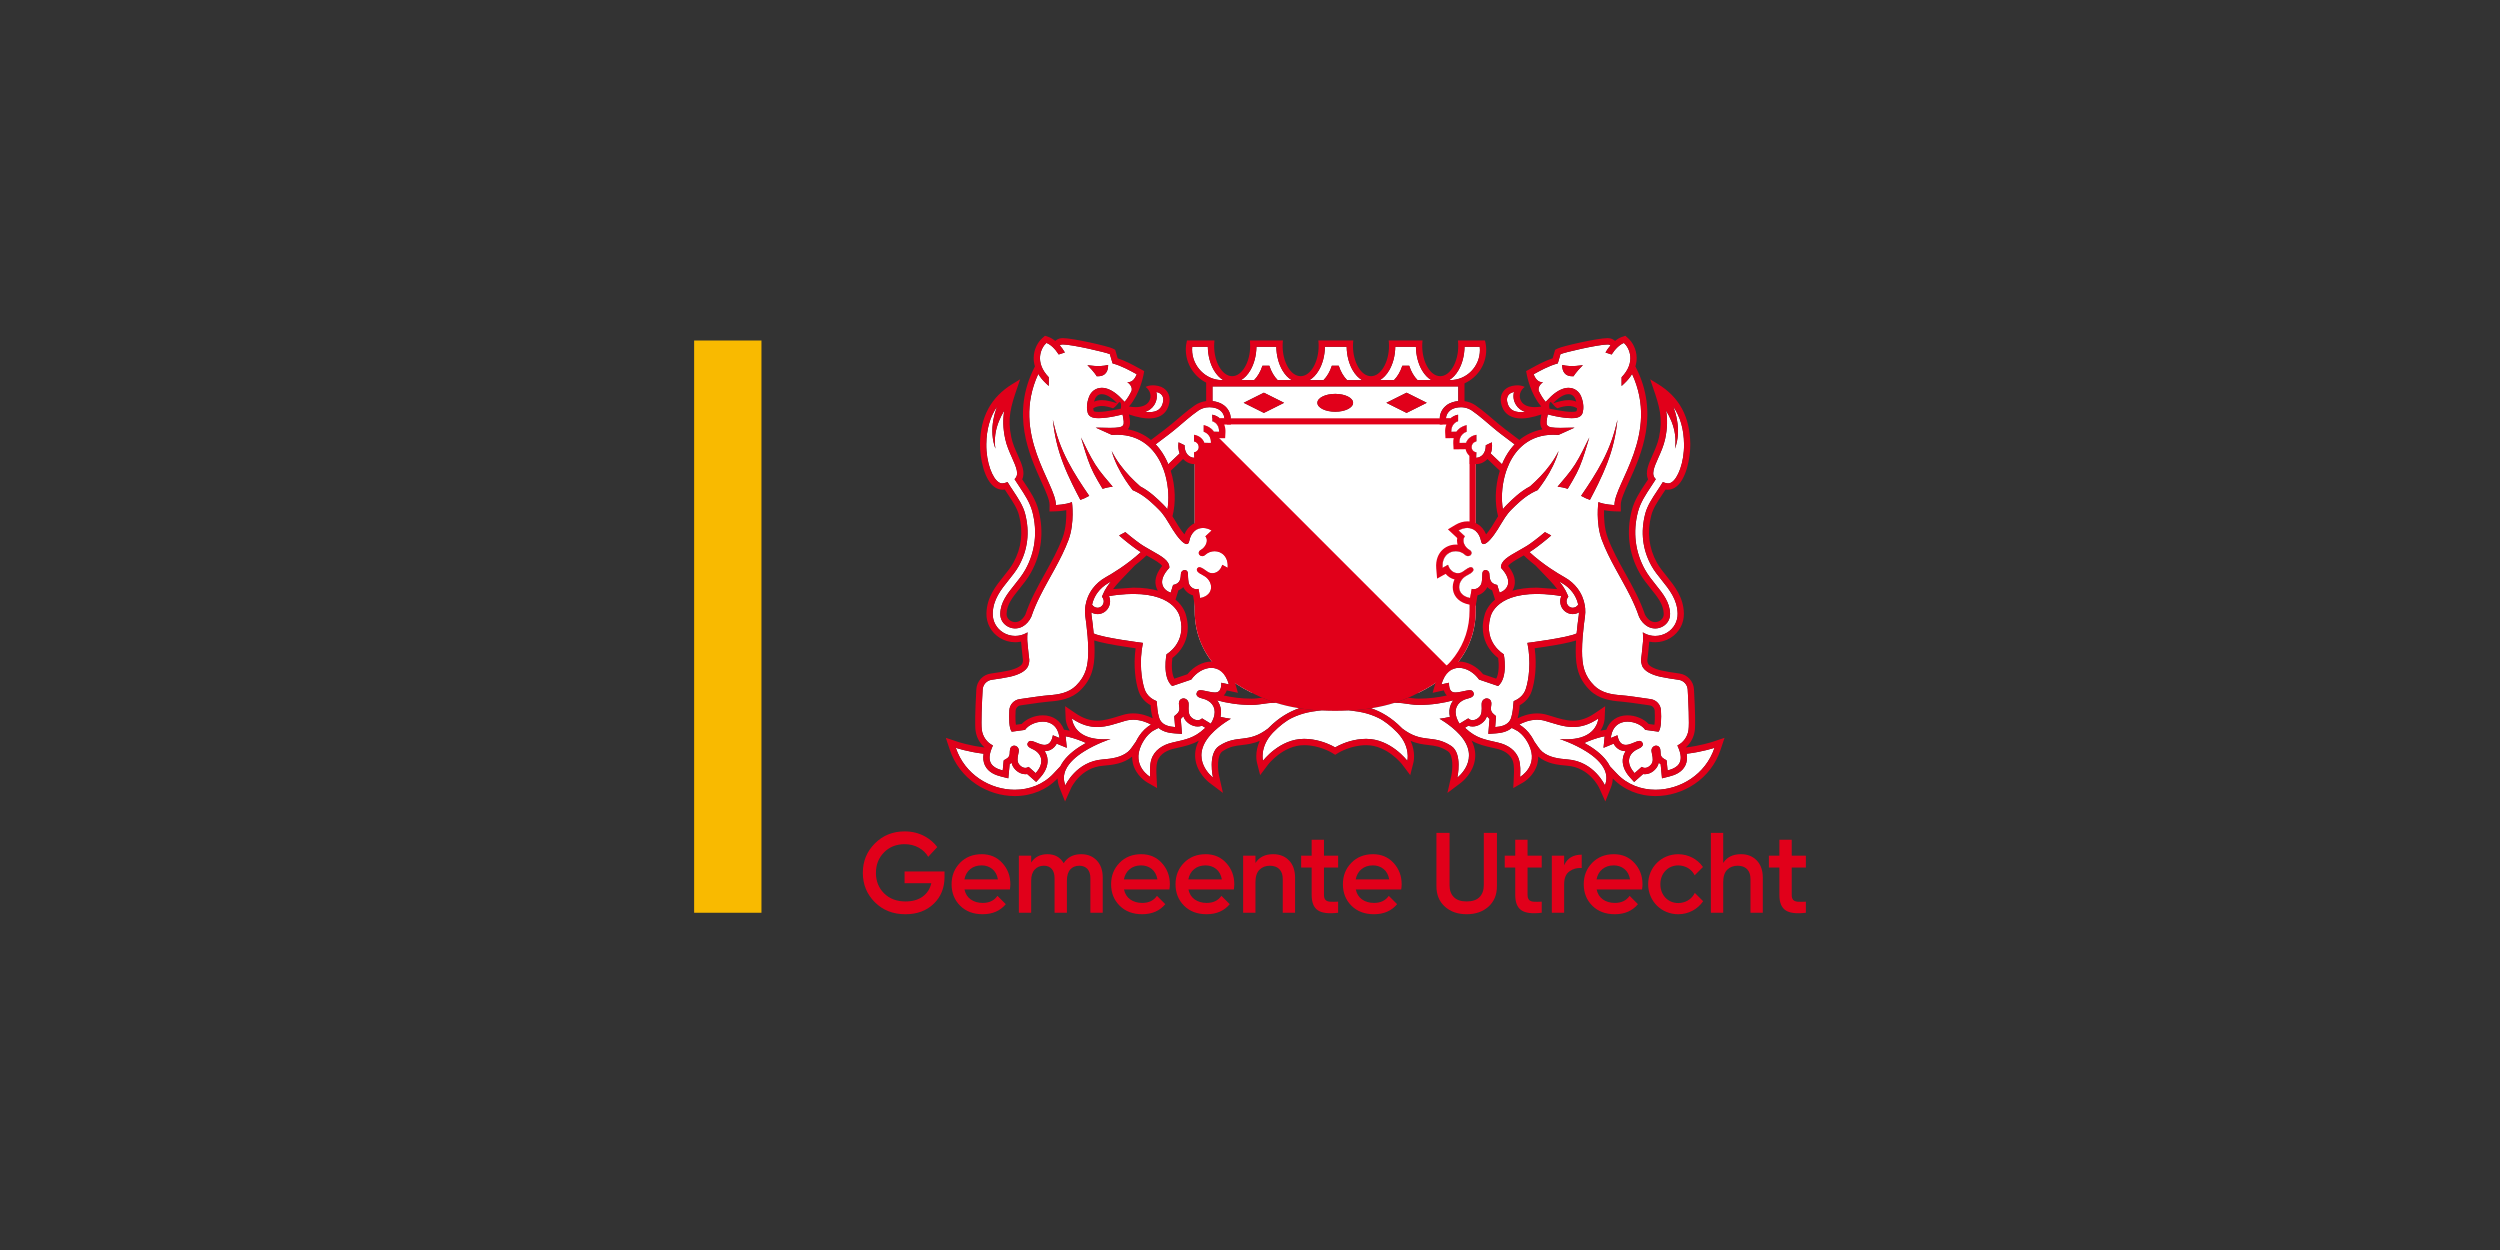 <?xml version="1.0" encoding="UTF-8" standalone="no"?>
<svg xmlns="http://www.w3.org/2000/svg" viewBox="0 0 200 100">
  <rect x="0" y="0" width="200" height="100" fill="#333333" stroke="none"/>
  <defs>
    <style>.cls-1{fill:none;}.cls-1,.cls-2,.cls-3,.cls-4{stroke-width:0px;}.cls-2{fill:#e1001a;}.cls-3{fill:#f9ba00;}.cls-4{fill:#fff;}</style>
  </defs>
  <g id="Laag_1">
    <path class="cls-4" d="M113.548,55.39c.771-.376,1.479-.833,2.097-1.369.136-.196.294-.338.463-.434,1.2-1.223,1.95-2.804,1.95-4.743v-1.728c-.047.013-.097.021-.149.021-.054,0-.11-.007-.167-.024l-.128.732c-1.192-.221-1.062-1.404-.254-1.808.462-.231.601-.406.47-.582-.039-.052-.09-.074-.149-.074-.171,0-.414.185-.658.36-.107.077-.243.119-.386.119-.31,0-.651-.2-.793-.672l-.43.241c-.074-.894.479-1.331,1.046-1.331.268,0,.54.098.75.292.078.072.161.101.238.101.254,0,.434-.323.091-.51-.327-.178-.642-.72-.342-1.07l-.502-.469c.222-.133.463-.204.695-.204.243,0,.476.078.668.243v-6.304c-.155-.028-.327-.185-.327-.399,0-.242.144-.385.327-.456v-.525c-.376.083-.656.312-.772.634l-.531.006c-.021-.402.172-.761.577-.899v-.524c-.344.076-.571.245-.712.392-.04.042-.076.088-.11.135l-.404.005c-.02-.385.175-.731.541-.85v-.237h-1.47s-16.725,0-16.725,0h0s-1.47,0-1.47,0v.237c.366.119.561.465.541.85l-.404-.005c-.034-.047-.07-.092-.11-.135-.14-.148-.368-.317-.712-.392v.524c.405.137.598.496.577.899l-.531-.006c-.115-.32-.394-.549-.769-.633v.525c.182.071.324.214.324.455,0,.213-.171.369-.324.398v6.298c.191-.16.42-.237.66-.237.232,0,.472.071.695.204l-.502.469c.301.35-.015.892-.342,1.07-.343.187-.163.51.091.51.077,0,.16-.03.238-.101.21-.194.482-.292.75-.292.567,0,1.119.438,1.046,1.331l-.431-.241c-.141.472-.482.672-.793.672-.142,0-.278-.042-.386-.119-.244-.175-.487-.36-.658-.36-.059,0-.11.022-.149.074-.131.176.007.351.47.582.808.404.939,1.587-.254,1.808l-.128-.732c-.058.016-.114.024-.167.024-.049,0-.096-.007-.141-.018v1.726c0,1.944.754,3.528,1.96,4.753.156.092.301.225.429.403.623.545,1.34,1.009,2.121,1.39h13.463Z"/>
    <path class="cls-2" d="M115.28,33.458h-.102s-16.725,0-16.725,0h-.072s-.235.494-.235.494h17.261l-.126-.494ZM117.564,36.433v5.819c.179.029.348.104.494.229v-5.944l-.494-.104ZM117.741,47.113l-.128.732c-.017-.003-.033-.007-.05-.011v1.01c0,1.363-.398,2.596-1.183,3.664-.191.26-.405.509-.638.746l-19.134-19.134c-.091-.043-.193-.08-.31-.105v.524c.405.137.598.496.577.899l-.531-.006c-.115-.32-.394-.549-.769-.633v.525c.182.071.324.214.324.455,0,.213-.171.369-.324.398v6.262c.191-.16.429-.217.668-.217.232,0,.464.088.686.221l-.502.469c.301.35-.015.892-.342,1.07-.343.187-.163.51.091.51.077,0,.16-.03.238-.101.21-.194.482-.292.75-.292.567,0,1.119.438,1.046,1.331l-.431-.241c-.141.472-.482.672-.793.672-.142,0-.278-.042-.386-.119-.244-.175-.487-.36-.658-.36-.059,0-.11.022-.149.074-.131.176.007.351.47.582.769.385.927,1.498-.088,1.793l-.166.015-.128-.732c-.058.016-.114.024-.167.024-.049,0-.096-.007-.141-.018v1.726c0,1.712.585,3.145,1.548,4.299.007.008.013.016.02.023.035.041.07.082.105.122.007.008.015.017.022.025.04.045.08.089.121.133.002.002.004.004.006.006.042.045.085.09.128.134h0s.007.007.01.01c.053.031.105.069.155.11.097.079.19.175.274.293.623.545,1.34,1.009,2.121,1.39h.003c.088.046.178.093.272.139,1.285.64,3.165,1.341,6.456,1.341s5.171-.701,6.456-1.341c.094-.047.184-.093.272-.139h.003c.771-.376,1.479-.833,2.097-1.369.017-.024.034-.047.051-.07.008-.01.016-.019.024-.029.01-.012.019-.024.029-.035.012-.014.024-.027.036-.04.006-.006.011-.013.017-.019.015-.015.03-.03.045-.044.003-.003.007-.007.01-.01.017-.016.034-.031.051-.045.002-.001.003-.003.005-.004.018-.015.037-.03.056-.044,0,0,0,0,.001-.001.039-.029.078-.056.119-.08.007-.004.014-.009.021-.012,1.2-1.223,1.95-2.804,1.95-4.743v-1.728c-.047.013-.097.021-.149.021-.054,0-.11-.007-.167-.024Z"/>
    <path class="cls-4" d="M118.394,27.999c0-.085-.005-.17-.014-.255h-1.217c-.01.693-.184,1.359-.491,1.882-.207.353-.461.617-.743.781h.09c1.31,0,2.375-1.08,2.375-2.408ZM117.161,32.605c-.093-.017-.188-.026-.283-.026h-.001c-.072,0-.146.004-.22.013-.223.027-.449.096-.626.225l.002.002c-.199.146-.345.387-.352.64h.378c.166-.141.366-.237.587-.282v.519c-.366.119-.561.465-.541.85l.404-.005c.034-.047.07-.092.11-.135.14-.148.368-.317.712-.392v.524c-.405.137-.598.496-.577.899l.531-.006c.121-.335.419-.572.821-.645v.519c-.207.064-.376.21-.376.474,0,.237.212.404.376.404l-.016.441s.004,0,.006,0c.116,0,.209-.029.313-.083.332-.174.462-.559.45-.917l.484-.235c.003.018.006.035.007.053.038.302.002.589-.094.84l.905.861c.179-.435.407-.848.691-1.219.102-.133.209-.257.321-.374-.391-.297-.881-.666-1.041-.786-.505-.379-.973-.8-1.457-1.205-.298-.249-.604-.497-.925-.715-.177-.121-.379-.2-.59-.238ZM125.601,48.569c.07.036.143.053.215.053.175,0,.343-.098.442-.25-.02-.09-.045-.181-.076-.272-.081-.238-.2-.476-.366-.7-.214-.289-.504-.557-.889-.773-.058-.033-.123-.07-.191-.11.261.311.408.541.507.728h0c.102.194.153.342.224.49-.02.023-.038.047-.054.071-.181.276-.078.625.187.763ZM88.38,47.245c.099-.187.246-.417.507-.728-.068.04-.133.077-.191.11-.385.216-.675.484-.889.773-.166.225-.286.463-.366.7-.031.091-.056.182-.076.272.1.151.267.25.442.25.072,0,.145-.017.215-.053.265-.138.368-.487.187-.763-.016-.024-.033-.048-.054-.071.071-.147.122-.296.224-.49h0ZM121.709,32.974c.097,0,.199-.006.307-.018-.315-.111-.562-.298-.723-.551-.222-.35-.258-.716-.172-1.044-.016.003-.033.007-.049.01-.376.083-.568.371-.499.754.104.579.465.849,1.137.849ZM126.3,49.235c.011-.079.017-.161.02-.246-.153.088-.326.138-.503.138-.157,0-.308-.037-.448-.11-.28-.146-.474-.409-.533-.723-.038-.203-.014-.408.065-.595-.001-.003-.003-.007-.005-.01-.22-.041-.461-.076-.727-.105-.442-.047-.846-.069-1.213-.069-3.456,0-3.736,1.896-3.736,1.896-.537,2.023,1.081,2.93,1.081,2.93,0,0,.373,1.842-.451,2.542l-.855-.29-.429-.146-.24-.082h0c-.384-.547-1.011-.937-1.608-.937-.581,0-1.133.37-1.406,1.325l.606-.132c-.003.623.201.779.515.779h0c.066,0,.137-.007.212-.018.086-.012.178-.03.273-.049.295-.058.512-.117.668-.117.148,0,.242.053.3.21,0,.001.001.002.001.003.084.233-.148.382-.438.447-.708.159-1.106.656-.979,1.329.028.15.083.309.166.475.035.069.074.14.119.211.002.001.004.003.006.004l.697-.425c.106.104.227.145.348.145.264,0,.526-.196.619-.359.008-.015.015-.03.023-.045.077-.161.092-.343.091-.515,0-.099-.006-.195-.008-.281-.002-.101.001-.19.024-.256.043-.125.142-.221.258-.263.042-.015.086-.024.131-.024.072,0,.145.022.212.07.165.119.17.307.143.491h0c-.027.19-.06.367.045.533.008.012.014.025.024.037.04.052.087.097.135.141.029.027.179.129.179.168l-.069.855c.448-.032.946-.13,1.189-.541.05-.084.089-.181.115-.293.092-.313.131-.703.175-1.238.198-.082.378-.188.532-.32.195-.169.346-.381.434-.643.241-.72.448-2.17.132-3.7,0,0,3.239-.405,3.938-.755.046-.506.108-.995.171-1.441ZM123.447,30.573s-.446.269-.353.687c.144.306.328.622.56.893l.447-.454c.53-.487.999-.671,1.382-.671.504,0,.859.32,1.007.689.226.565.203,1.017.12,1.303-.063.217-.245.391-.645.425-.074.006-.153.009-.233.009-.828,0-1.91-.301-1.91-.301-.166.903-.27,1.079,1.017,1.079.297,0,.667-.009,1.128-.021l-1.291.584c-.142-.012-.28-.017-.414-.017-.948,0-1.707.283-2.302.739-.137.105-.264.218-.384.34-.457.464-.792,1.042-1.021,1.661-.065.175-.121.354-.17.534-.251.932-.285,1.905-.155,2.689.095-.118.196-.233.308-.344l.054-.054c.383-.38,1.037-1.029,1.818-1.433.287-.255.565-.519.83-.798.57-.601,1.08-1.27,1.452-2.031-.231.815-.624,1.592-1.096,2.312-.183.28-.379.551-.582.817-.173.072-.339.155-.5.246-.682.388-1.265.981-1.603,1.317-.198.196-.363.411-.514.635-.117.174-.226.354-.334.536-.083.139-.166.279-.253.417-.365.584-.844,1.168-1.12,1.168v-.002s0,.002,0,.002c-.096,0-.167-.07-.2-.235-.147-.73-.603-1.056-1.101-1.056-.232,0-.472.071-.695.204l.502.469c-.301.35.015.893.342,1.07.343.187.162.51-.091.51-.077,0-.16-.029-.238-.101-.21-.194-.482-.292-.75-.292-.567,0-1.119.438-1.046,1.331l.43-.241c.141.472.482.672.793.672.142,0,.278-.042.386-.119.244-.175.487-.36.658-.36.059,0,.11.022.149.074.131.176-.007.351-.47.582-.808.404-.939,1.587.254,1.808l.128-.732c.058.016.114.024.167.024.343,0,.588-.306.627-.529.057-.329.044-.533.057-.738.011-.182.129-.264.253-.264.142,0,.292.106.306.29.026.347.017.8.628.903h0s0,0,0,0l.193.62c.579-.204,1.155-.873.107-1.996-.02-.567.586-.897,1.432-1.377.144-.081.295-.167.45-.259.079-.047.16-.095.242-.145.171-.101.818-.576,1.395-1.07l.5.267c-.103.091-.217.189-.344.294-.516.428-1.073.841-1.276.962-.041.025-.081.049-.122.074.551.508,1.136.947,1.666,1.305.219.148.429.282.623.401.195.12.375.225.531.313.427.24.763.543,1.018.878.166.218.297.449.396.687.094.226.159.458.197.689.013.078.022.156.029.234.018.216.012.428-.016.63-.03.215-.059.433-.086.653-.04.326-.074.655-.1.983-.03.383-.049.765-.049,1.14,0,1.155.177,1.983.982,2.777.582.574,1.394.71,2.177.764.409.028,1.564.194,2.34.31.452.068.792.444.816.9.033.622.028,1.429-.193,1.704l-1.063-.147c-.246-.368-.843-.658-1.421-.658-.454,0-.895.181-1.143.641-.075.139-.133.301-.168.494-.01.055-.018.113-.024.174l.338-.139.191-.079c.008.047.018.091.028.133.114.47.35.636.64.636.137,0,.285-.037.438-.096.019-.007.036-.014.053-.021.277-.109.468-.2.609-.2.097,0,.171.043.234.152.086.149,0,.284-.155.387-.051.034-.109.064-.171.09-.815.341-1.046,1.13-.302,1.948l.567-.501c.085.059.173.083.258.083.273,0,.521-.252.586-.433.102-.283-.011-.605-.05-.84-.011-.068-.017-.129-.009-.179.02-.128.103-.235.211-.29.048-.024.099-.039.154-.039.048,0,.097.011.146.034.05.024.088.057.117.095.069.089.088.207.092.328.002.068.003.134.011.198.013.114.046.22.144.309.044.041.094.074.145.106.031.02.184.088.19.124l.076.788c.559-.141,1.186-.414,1.028-1.288-.027-.147-.076-.312-.151-.496-.028-.068-.058-.137-.093-.21.493-.243.811-.703.891-1.239.072-.488-.01-2.238-.065-3.23-.022-.402-.326-.732-.725-.787-.45-.062-1.033-.15-1.459-.244-.672-.149-1.329-.444-1.478-.923-.129-.416-.052-.464-.015-.892.029-.333.075-.665.1-.998.004-.051.007-.102.008-.154.007-.196-.002-.391-.023-.586.039.025.079.05.119.072.129.07.265.122.405.158.152.04.308.06.464.06.334,0,.668-.091.961-.27.539-.33.852-.902.837-1.528-.026-1.118-.66-1.907-1.273-2.669-.293-.364-.596-.741-.819-1.144-.713-1.287-.881-2.687-.5-4.162.166-.64.553-1.225.963-1.844.156-.236.298-.448.445-.693,0,0,.319.142.53.095.057-.013.113-.041.175-.079.491-.303,1.01-1.556.992-3.052-.015-1.191-.296-2.181-.854-2.99.123.34.223.689.288,1.044.071.39.1.787.074,1.178-.026.39-.105.772-.236,1.13.057-.377.058-.755.009-1.122-.049-.367-.148-.723-.284-1.062-.119-.301-.268-.588-.434-.864.116.692.112,1.391-.073,2.26-.116.543-.344,1.054-.546,1.506-.184.412-.325.743-.382,1.015-.061.296-.021.522.178.705-.035.057-.071.113-.107.17-.09.141-.184.282-.278.425-.42.633-.854,1.288-1.045,2.027-.416,1.607-.223,3.199.556,4.606.248.448.568.845.876,1.23.575.715,1.118,1.391,1.14,2.305.01.415-.19.779-.548.999-.367.225-.809.244-1.191.053-.012-.006-.024-.011-.036-.018-.29-.156-.549-.445-.703-.778-.006-.017-.011-.034-.017-.05-.183-.541-.414-1.067-.668-1.579-.753-1.515-1.695-2.928-2.291-4.52-.512-1.367-.28-3.03-.28-3.03.523.212,1.287.233,1.287.233-.021-1.704,3.636-5.664,1.409-10.488-.149.25-.354.51-.636.773l-.204.19v-.697c1.164-1.207.628-2.356.189-2.746-.333.117-.709.481-.986.925l-.491-.162c.118-.205.257-.398.407-.569-.045-.035-.097-.06-.156-.067-.026-.003-.057-.005-.094-.005-.73,0-3.48.633-3.759.778l-.215.736c-.746.2-1.441.602-1.933.869.077.211.302.688.76.632ZM128.909,35.292c.2-.555.359-1.128.487-1.709-.061.592-.155,1.182-.293,1.766-.137.584-.319,1.16-.536,1.722-.216.563-.464,1.113-.727,1.653-.208.426-.425.847-.646,1.264-.2-.066-.439-.168-.705-.321.615-.897,1.212-1.803,1.711-2.761.271-.521.511-1.059.71-1.614ZM126.789,36.17c-.125.39-.258.78-.42,1.165-.162.385-.36.761-.568,1.118-.128.22-.257.437-.386.653-.276-.096-.547-.149-.81-.167.235-.277.471-.553.698-.829.257-.31.494-.624.708-.961.213-.337.405-.695.591-1.056.186-.362.364-.729.543-1.096-.116.391-.232.783-.357,1.173ZM126.633,29.207c-.56.558-.75.894-.75.894-.745.033-.91-.445-.91-.905.734.197,1.661.012,1.661.012ZM116.657,30.914h-19.662v1.173c.263.028.605.109.899.324.339.248.547.635.558,1.033v.013h16.726v-.013c.011-.397.218-.782.554-1.03l-.002-.003c.305-.224.661-.302.927-.327v-1.17ZM101.111,33.032l-1.616-.808,1.616-.808,1.616.808-1.616.808ZM106.818,32.939c-.789,0-1.429-.32-1.429-.714s.64-.714,1.429-.714,1.429.32,1.429.714-.64.714-1.429.714ZM112.525,33.032l-1.616-.808,1.616-.808,1.616.808-1.616.808ZM95.737,55.426c.058-.157.152-.21.3-.21.156,0,.373.059.668.117.096.019.187.036.273.049.075.011.146.018.212.018h0c.315,0,.518-.156.515-.779l.606.132c-.273-.955-.825-1.325-1.406-1.325-.597,0-1.223.39-1.608.937h0s-.24.082-.24.082l-.429.146-.855.29c-.825-.7-.451-2.542-.451-2.542,0,0,1.618-.907,1.081-2.93,0,0-.28-1.896-3.736-1.896-.367,0-.771.021-1.213.069-.266.028-.507.064-.727.105-.001.003-.003.007-.005.01.079.187.103.392.065.595-.058.313-.252.577-.533.723-.14.073-.291.11-.448.11-.177,0-.349-.05-.503-.138.002.085.009.168.02.246.062.446.125.935.171,1.441.699.35,3.938.755,3.938.755-.316,1.53-.109,2.98.132,3.7.088.262.239.474.434.643.153.133.333.239.532.32.044.535.082.925.175,1.238.026.112.065.209.115.293.244.411.741.509,1.189.541l-.069-.855c0-.039.15-.141.179-.168.048-.044.095-.089.135-.141.009-.012.016-.024.024-.037.105-.166.072-.343.045-.533h0c-.026-.185-.022-.372.143-.491.066-.048.139-.07.212-.07.045,0,.089.009.131.024.116.042.216.138.258.263.023.066.026.155.024.256-.002.087-.007.182-.008.281-.001.173.014.355.091.515.007.015.014.03.023.045.094.163.355.359.619.359.121,0,.242-.041.348-.145l.697.425s.004-.003.006-.004c.045-.072.084-.142.119-.211.083-.166.138-.325.166-.475.127-.673-.272-1.17-.979-1.329-.29-.065-.523-.214-.438-.447,0-.001.001-.002.001-.003ZM122.068,59.153c-.195-.295-.424-.51-.647-.668-.079-.046-.161-.091-.251-.137l-.228-.115c-.389.331-.907.409-1.291.436l-.585.042.047-.585.049-.613c-.063-.058-.13-.123-.192-.204-.003-.004-.006-.008-.009-.013-.025.071-.056.142-.096.211-.174.304-.593.612-1.056.612-.121,0-.236-.021-.345-.061l-.268.164c.02.017.039.034.057.05.86.797,1.502.882,2.602,1.137.737.171,1.434.596,1.664,1.357.134.443.114.929.092,1.386,0,0,1.512-.864.709-2.561-.067-.141-.149-.287-.249-.439ZM111.751,58.565c-.477-.483-.983-.891-1.487-1.137-.42-.205-.838-.341-1.234-.43-.258-.058-.508-.098-.742-.123-.138-.015-.269-.025-.395-.032-.342.017-.7.027-1.077.027s-.739-.01-1.081-.027c-.127.007-.26.017-.399.032-.234.025-.484.065-.742.123-.396.09-.814.225-1.234.43-.503.246-1.01.653-1.487,1.137-.029.029-.056.058-.083.087-1.031,1.116-.753,2.213-.753,2.213,0,0,1.321-1.757,3.291-1.757.94,0,1.752.317,2.174.519l.309.164.309-.164c.422-.202,1.234-.519,2.174-.519,1.97,0,3.291,1.757,3.291,1.757,0,0,.278-1.097-.753-2.213-.027-.029-.054-.058-.083-.087ZM101.514,58.211c.78-.791,1.639-1.286,2.422-1.551-.704-.112-1.313-.261-1.847-.428-.057-.002-.113-.004-.169-.004-.172,0-.337.009-.494.027-.447.054-.877.14-1.287.14-1.072,0-2.011-.162-2.776-.371.082.105.15.22.201.344.124.299.147.632.073.979.029.007.059.015.087.022.148.035.283.062.395.081.215.037.349.05.349.05,0,0-.193.106-.467.293-.328.224-.774.564-1.148.976-1.775,1.958.183,3.435.183,3.435,0,0-.435-1.923.492-2.53,1.479-.967,2.271-.135,3.926-1.4.02-.021.039-.042.059-.062ZM96.429,58.223l-.268-.164c-.108.04-.224.061-.345.061-.463,0-.882-.308-1.056-.612-.04-.07-.071-.141-.096-.211-.003.004-.006.008-.009.013-.062.08-.129.145-.192.204l.049.613.047.585-.585-.042c-.384-.027-.902-.105-1.291-.436l-.228.115c-.089.045-.171.091-.251.137-.223.158-.452.373-.647.668-.101.152-.183.298-.249.439-.803,1.697.709,2.561.709,2.561-.022-.457-.043-.942.092-1.386.23-.76.927-1.186,1.664-1.357,1.1-.255,1.741-.341,2.602-1.137.017-.016.037-.033.057-.05ZM115.623,57.794c-.274-.187-.467-.293-.467-.293,0,0,.134-.012.349-.05.112-.02.247-.046.395-.081.028-.007.058-.015.087-.022-.075-.347-.052-.68.073-.979.052-.124.12-.239.201-.344-.766.209-1.704.371-2.776.371-.41,0-.84-.087-1.287-.14-.156-.019-.322-.027-.494-.027-.052,0-.106.002-.16.004-.535.168-1.147.318-1.853.43.782.265,1.64.76,2.419,1.55.02.021.039.042.059.062,1.655,1.266,2.448.433,3.926,1.4.927.607.492,2.53.492,2.53,0,0,1.958-1.477.183-3.435-.373-.412-.819-.752-1.148-.976ZM134.937,60.297c.057.348.021.654-.106.926-.272.58-.873.79-1.302.898l-.569.143-.056-.584-.052-.546c-.051-.033-.103-.069-.155-.112-.011.048-.024.097-.042.146-.135.377-.569.767-1.06.767-.05,0-.099-.004-.148-.012l-.343.303-.372.329-.334-.367c-.471-.518-.666-1.094-.548-1.624.037-.169.105-.327.199-.471-.3-.004-.563-.116-.763-.326-.076-.079-.141-.171-.197-.275l-.029.012-.779.32.086-.838c.003-.029.008-.056.012-.085-.347.058-.76.182-1.293.388-.075.037-.152.07-.229.1-.038.015-.075.03-.114.043.173.095.335.192.489.291.764.49,1.288,1.019,1.562,1.578.17.179.353.373.552.585.825.881,1.95,1.294,3.098,1.294,1.968,0,4.005-1.213,4.72-3.357,0,0-.976.327-2.225.473ZM126.919,60.123c-1.018-.644-2.148-1.006-2.148-1.006.2.018.387.027.563.027.441,0,.805-.054,1.106-.142.169-.05.32-.109.451-.177.937-.484.975-1.346.975-1.346-.749.51-1.408.681-2.021.681-.789,0-1.503-.283-2.239-.494-.22-.063-.435-.089-.64-.089-.607,0-1.128.225-1.423.386.379.231.696.535.945.911.1.152.187.302.26.452.243.327.396.616.635.814.557.463,1.326.56,2.023.614,2.125.163,2.988,2.075,2.988,2.075.178-.446.144-.86-.023-1.238-.258-.581-.834-1.077-1.452-1.468ZM92.081,57.964c-.295-.161-.816-.386-1.423-.386-.205,0-.421.026-.64.089-.737.21-1.451.494-2.239.494-.614,0-1.272-.171-2.021-.681,0,0,.038.862.975,1.346.132.068.282.128.451.177.301.088.664.142,1.106.142.175,0,.362-.008.563-.027,0,0-1.13.362-2.148,1.006-.618.391-1.194.886-1.452,1.468-.168.378-.201.792-.023,1.238,0,0,.863-1.912,2.988-2.075.697-.053,1.466-.151,2.023-.614.238-.198.392-.487.635-.814.074-.15.16-.3.26-.452.249-.376.566-.68.945-.911ZM79.435,59.639c-.035.073-.065.142-.093.21-.075.183-.125.348-.151.496-.158.875.469,1.148,1.028,1.288l.076-.788c.006-.036.159-.104.19-.124.051-.032.101-.066.145-.106.098-.089.131-.195.144-.309.007-.064.008-.13.011-.198.004-.121.023-.239.092-.328.029-.038.067-.071.117-.095.048-.023.098-.034.146-.034.054,0,.106.015.153.039.108.055.191.162.211.29.008.05.002.111-.009.179-.039.235-.152.556-.05.84.065.182.313.433.586.433.085,0,.173-.024.258-.083l.567.501c.745-.818.513-1.607-.302-1.948-.062-.026-.121-.056-.171-.09-.156-.103-.241-.238-.155-.387.063-.109.137-.152.234-.152.141,0,.332.091.609.2.018.007.035.014.053.021.153.059.301.096.438.096.289,0,.526-.166.64-.636.01-.042.02-.086.028-.133l.191.079.338.139c-.006-.06-.014-.118-.024-.174-.035-.193-.093-.355-.168-.494-.248-.461-.689-.641-1.143-.641-.578,0-1.175.29-1.421.658l-1.063.147c-.221-.274-.226-1.082-.193-1.704.024-.456.365-.832.816-.9.776-.116,1.931-.283,2.34-.31.783-.053,1.595-.19,2.177-.764.805-.794.982-1.622.982-2.777,0-.375-.019-.757-.049-1.14-.026-.328-.061-.657-.1-.983-.027-.219-.056-.437-.086-.653-.028-.203-.034-.415-.016-.63.006-.078.016-.156.029-.234.037-.23.102-.462.197-.689.099-.238.231-.469.396-.687.255-.335.591-.638,1.018-.878.156-.088.336-.193.531-.313.194-.119.404-.253.623-.401.53-.358,1.115-.797,1.666-1.305-.041-.024-.081-.048-.122-.074-.203-.121-.76-.533-1.276-.962-.127-.106-.241-.203-.344-.294l.5-.267c.577.494,1.224.969,1.395,1.07.082.05.162.099.242.145.156.092.307.178.45.259.846.479,1.452.81,1.432,1.377-1.048,1.123-.471,1.792.107,1.996l.193-.62h0c.611-.103.601-.556.628-.903.014-.185.165-.29.306-.29.125,0,.242.082.253.264.013.205,0,.409.057.738.039.223.284.529.627.529.054,0,.11-.007.167-.024l.128.732c1.192-.221,1.062-1.404.254-1.808-.462-.231-.601-.406-.47-.582.039-.052.09-.074.149-.074.171,0,.414.185.658.36.107.077.243.119.386.119.311,0,.651-.2.793-.672l.431.241c.074-.894-.479-1.331-1.046-1.331-.268,0-.54.098-.75.292-.078.072-.161.101-.238.101-.254,0-.434-.323-.091-.51.327-.178.642-.72.342-1.07l.502-.469c-.222-.133-.463-.204-.695-.204-.497,0-.954.326-1.101,1.056-.033.165-.104.235-.2.235h0s0,0,0,0c-.275,0-.755-.585-1.12-1.168-.087-.139-.17-.279-.253-.417-.108-.182-.217-.362-.334-.536-.151-.224-.316-.439-.514-.635-.339-.336-.922-.929-1.603-1.317-.16-.091-.327-.174-.5-.246-.203-.265-.399-.537-.582-.817-.473-.72-.866-1.497-1.096-2.312.373.761.882,1.43,1.452,2.031.264.279.543.542.83.798.78.403,1.435,1.053,1.818,1.433l.054.054c.112.111.213.226.308.344.13-.784.096-1.758-.155-2.689-.048-.18-.105-.359-.17-.534-.23-.619-.565-1.196-1.021-1.661-.12-.122-.247-.235-.384-.34-.595-.456-1.354-.739-2.302-.739-.134,0-.272.006-.414.017l-1.291-.584c.461.012.832.021,1.128.021,1.287,0,1.183-.176,1.017-1.079,0,0-1.083.301-1.91.301-.081,0-.159-.003-.233-.009-.4-.034-.582-.208-.645-.425-.083-.286-.106-.738.12-1.303.148-.369.503-.689,1.007-.689.383,0,.852.184,1.382.671l.447.454c.232-.271.416-.587.56-.893.093-.417-.353-.687-.353-.687.457.055.683-.421.76-.632-.493-.268-1.187-.669-1.933-.869l-.215-.736c-.278-.145-3.029-.778-3.759-.778-.037,0-.068.002-.094.005-.059.008-.111.032-.156.067.15.172.288.365.407.569l-.491.162c-.277-.444-.653-.809-.986-.925-.439.39-.975,1.539.189,2.746v.697l-.204-.19c-.281-.263-.486-.523-.636-.773-2.227,4.824,1.43,8.783,1.409,10.488,0,0,.764-.021,1.287-.233,0,0,.232,1.663-.28,3.03-.596,1.591-1.537,3.005-2.291,4.52-.254.511-.485,1.037-.668,1.579-.006.017-.011.034-.017.05-.155.333-.414.622-.703.778-.012.006-.024.012-.036.018-.382.19-.824.172-1.191-.053-.358-.22-.558-.584-.548-.999.021-.913.565-1.589,1.14-2.305.309-.384.628-.782.876-1.23.779-1.407.972-3,.556-4.606-.191-.739-.625-1.393-1.045-2.027-.095-.143-.188-.285-.278-.425-.036-.057-.072-.114-.107-.17.198-.182.239-.409.178-.705-.056-.272-.197-.603-.382-1.015-.202-.451-.43-.963-.546-1.506-.185-.869-.188-1.568-.073-2.26-.167.276-.315.563-.434.864-.135.339-.235.694-.284,1.062-.049.367-.048.746.009,1.122-.13-.358-.21-.74-.236-1.13-.026-.39.002-.788.074-1.178.064-.355.164-.704.288-1.044-.558.809-.84,1.8-.854,2.99-.018,1.496.501,2.749.992,3.052.061.038.118.066.175.079.21.048.53-.095.53-.095.147.245.288.457.445.693.41.619.798,1.204.963,1.844.381,1.475.213,2.875-.5,4.162-.223.402-.526.779-.819,1.144-.613.763-1.247,1.551-1.273,2.669-.015.627.298,1.198.837,1.528.293.18.627.27.961.27.156,0,.312-.02.464-.06.139-.036.275-.089.405-.158.041-.022.08-.047.119-.072-.022.194-.03.39-.023.586.002.051.005.102.008.154.025.333.071.665.1.998.037.428.114.476-.015.892-.149.479-.806.774-1.478.923-.426.094-1.009.183-1.459.244-.399.055-.703.384-.725.787-.055.992-.138,2.742-.065,3.23.08.537.398.996.891,1.239ZM88.651,29.195c0,.461-.165.939-.91.905,0,0-.19-.335-.75-.894,0,0,.926.186,1.66-.012ZM87.021,36.093c.186.361.378.719.591,1.056.214.337.451.651.708.961.228.276.463.552.698.829-.264.018-.534.072-.81.167-.129-.216-.258-.432-.386-.653-.208-.357-.405-.734-.568-1.118-.162-.385-.294-.775-.42-1.165-.125-.39-.241-.782-.357-1.173.179.367.357.734.543,1.096ZM85.784,38.725c-.263-.54-.512-1.09-.727-1.653-.216-.563-.398-1.138-.536-1.722-.138-.584-.232-1.175-.293-1.766.128.581.287,1.154.487,1.709.199.556.439,1.093.71,1.614.5.958,1.096,1.865,1.711,2.761-.267.153-.505.254-.705.321-.221-.417-.438-.838-.646-1.264ZM100.996,29.259h.551c.148.465.38.861.665,1.149h1.127c-.283-.164-.536-.428-.743-.781-.307-.523-.481-1.189-.491-1.882h-1.589c-.01.693-.184,1.359-.491,1.882-.207.353-.461.617-.743.781h1.05c.285-.288.516-.684.665-1.149ZM97.742,30.407h.118c-.283-.164-.536-.428-.743-.781-.307-.523-.481-1.189-.491-1.882h-1.249c-.007.074-.01.148-.01.223,0,1.323,1.088,2.44,2.375,2.44ZM106.548,29.259h.551c.148.465.38.861.665,1.149h1.198c-.281-.164-.533-.427-.739-.778-.308-.524-.481-1.191-.491-1.885h-1.739c-.01.693-.184,1.359-.491,1.882-.207.353-.461.617-.743.781h1.124c.285-.288.516-.684.665-1.149ZM86.394,59.724c.154-.099.316-.196.489-.291-.038-.013-.076-.028-.114-.043-.077-.03-.154-.063-.229-.1-.532-.206-.946-.33-1.293-.388.004.028.009.056.012.085l.086.838-.779-.32-.029-.012c-.055.104-.121.196-.197.275-.2.209-.463.322-.763.326.094.144.161.302.199.471.117.53-.077,1.106-.548,1.624l-.334.367-.372-.329-.343-.303c-.049.008-.098.012-.148.012-.492,0-.925-.39-1.06-.767-.018-.049-.031-.098-.042-.146-.052.043-.105.079-.155.112l-.052.546-.056.584-.569-.143c-.429-.108-1.03-.318-1.302-.898-.127-.272-.163-.579-.106-.926-1.249-.146-2.225-.473-2.225-.473.715,2.145,2.752,3.357,4.72,3.357,1.148,0,2.273-.413,3.098-1.294.199-.212.382-.406.552-.585.275-.56.799-1.089,1.562-1.578ZM112.186,29.259h.551c.148.465.38.861.665,1.149h1.106c-.283-.164-.536-.428-.743-.781-.307-.523-.481-1.189-.491-1.882h-1.651c-.01.694-.183,1.361-.491,1.885-.206.351-.458.614-.739.778h1.129c.285-.288.516-.684.665-1.149ZM92.772,35.922c.284.371.512.785.691,1.219l.909-.865h0c-.096-.249-.13-.536-.093-.836.001-.018.004-.036.007-.053l.484.235c-.012.358.117.743.45.917.104.054.197.083.313.083.002,0,.004,0,.006,0l-.016-.441c.164,0,.376-.167.376-.404,0-.264-.169-.41-.376-.474v-.519c.402.073.7.31.821.645l.531.006c.021-.402-.172-.761-.577-.899v-.524c.344.076.571.245.712.392.04.042.076.088.11.135l.404.005c.02-.385-.175-.731-.541-.85v-.519c.221.044.422.14.587.281h.378c-.007-.252-.152-.493-.352-.639h0c-.17-.125-.386-.194-.601-.223-.084-.011-.167-.017-.248-.017h-.001c-.085,0-.17.008-.254.021-.22.036-.432.117-.618.243-.321.218-.627.466-.925.715-.484.404-.952.826-1.457,1.205-.16.12-.65.489-1.041.786.112.117.219.241.321.374ZM93.052,32.125c.069-.382-.123-.671-.499-.754-.017-.004-.033-.007-.049-.01.086.328.05.694-.172,1.044-.161.253-.408.44-.723.551.107.012.21.018.307.018.672,0,1.033-.27,1.137-.849Z"/>
    <rect class="cls-3" height="45.779" width="5.386" x="55.531" y="27.241"/>
    <ellipse class="cls-2" cx="106.818" cy="32.224" rx="1.429" ry=".714"/>
    <polygon class="cls-2" points="102.727 32.224 101.111 31.416 99.495 32.224 101.111 33.032 102.727 32.224"/>
    <polygon class="cls-2" points="114.141 32.224 112.525 31.416 110.909 32.224 112.525 33.032 114.141 32.224"/>
    <path class="cls-2" d="M137.002,59.346c-.012.004-.957.316-2.148.453.388-.331.645-.794.724-1.326.06-.406.04-1.527-.06-3.332-.036-.642-.524-1.171-1.16-1.258-.597-.082-1.088-.164-1.419-.237-.686-.152-1.05-.401-1.106-.581-.061-.194-.057-.221-.031-.392.012-.079.026-.177.037-.306.012-.143.028-.284.044-.433.02-.186.042-.378.056-.572,0-.01.001-.021.002-.031.155.031.311.048.468.048.426,0,.851-.115,1.225-.345.694-.425,1.096-1.162,1.077-1.97-.03-1.289-.749-2.184-1.384-2.973-.292-.364-.569-.708-.771-1.072-.648-1.17-.801-2.446-.453-3.792.144-.559.509-1.109.896-1.692.081-.122.163-.245.243-.37.057.008.113.013.166.013.243,0,.44-.08.585-.169.921-.568,1.244-2.44,1.232-3.487-.027-2.186-.882-3.761-2.615-4.815l-.596-.363.227.66c.524,1.522.804,2.458.478,3.992-.105.491-.312.955-.513,1.405-.317.71-.62,1.388-.354,1.945-.064.098-.13.197-.196.297-.443.668-.9,1.359-1.113,2.179-.448,1.734-.24,3.455.603,4.977.269.486.602.9.924,1.301.543.675,1.011,1.258,1.029,2.001.007.316-.19.485-.308.557-.224.137-.495.145-.724.022-.185-.1-.361-.294-.471-.515-.175-.522-.405-1.068-.705-1.672-.272-.548-.571-1.086-.86-1.607-.534-.963-1.039-1.874-1.41-2.865-.285-.76-.314-1.642-.295-2.206.404.075.759.088.817.09l.524.014-.007-.525c-.005-.395.304-1.079.662-1.871.973-2.152,2.443-5.404.552-9.128-.013-.026-.027-.054-.041-.083.077-.258.101-.491.099-.686-.009-.717-.358-1.281-.683-1.57l-.222-.197-.28.098c-.182.064-.366.174-.542.317-.123-.112-.273-.192-.453-.215-.047-.006-.099-.009-.159-.009-.78,0-3.623.643-3.991.835l-.191.099-.06.206-.138.474c-.628.207-1.198.519-1.628.755-.059.032-.115.063-.169.092l-.325.176.07.363c.011.06.289,1.469,1.11,2.428l.037.043c-.184.032-.361.049-.526.049-.488,0-.876-.143-1.064-.438-.288-.453-.077-.93.261-1.182-.184-.08-.365-.126-.58-.126-.13,0-.272.017-.435.052-.642.141-1.004.683-.887,1.335.14.781.681,1.264,1.633,1.264.19,0,.395-.019.617-.059.325-.058.655-.149.982-.261-.002.012-.005.025-.007.037-.084.448-.157.836.095,1.154-.694.128-1.316.415-1.848.85-.436-.331-1.025-.774-1.113-.841-.345-.259-.67-.536-1.013-.83-.138-.118-.28-.239-.423-.358-.297-.248-.62-.511-.965-.745-.261-.177-.558-.289-.873-.332v-1.424c1.022-.452,1.737-1.487,1.737-2.671,0-.263-.036-.517-.102-.759h-2.162c.017.142.026.289.026.439,0,1.287-.645,2.419-1.441,2.419s-1.441-1.132-1.441-2.419c0-.15.009-.297.026-.439h-2.71c.017.143.026.29.026.441,0,1.287-.645,2.419-1.441,2.419s-1.441-1.132-1.441-2.419c0-.151.009-.298.026-.441h-2.798c.017.142.026.289.026.439,0,1.287-.645,2.419-1.441,2.419s-1.441-1.132-1.441-2.419c0-.15.009-.297.026-.439h-2.648c.017.142.026.289.026.439,0,1.287-.645,2.419-1.441,2.419s-1.441-1.132-1.441-2.419c0-.15.009-.297.026-.439h-2.2c-.06.232-.093.476-.093.727,0,1.142.665,2.162,1.629,2.647v1.477c-.325.039-.633.152-.901.335-.345.235-.668.497-.965.745-.142.119-.285.241-.423.358-.343.293-.668.57-1.013.83-.088.066-.677.509-1.113.841-.531-.435-1.153-.722-1.848-.85.251-.318.179-.706.095-1.154-.002-.012-.005-.025-.007-.037.327.112.657.203.982.261.222.04.428.059.617.059.952,0,1.493-.484,1.633-1.264.117-.652-.245-1.194-.887-1.335-.163-.036-.305-.052-.435-.052-.215,0-.396.045-.58.126.338.252.549.729.261,1.182-.188.295-.576.438-1.064.438-.165,0-.342-.017-.526-.049l.037-.043c.82-.958,1.098-2.368,1.11-2.428l.07-.363-.325-.176c-.054-.029-.11-.06-.169-.092-.431-.236-1-.548-1.628-.755l-.138-.474-.06-.206-.191-.099c-.368-.192-3.211-.835-3.991-.835-.059,0-.111.003-.159.009-.18.023-.33.103-.453.215-.177-.143-.36-.253-.542-.317l-.28-.098-.222.197c-.324.288-.674.852-.683,1.57-.002.195.022.428.099.686-.014.029-.028.057-.041.083-1.89,3.724-.42,6.976.552,9.128.358.792.667,1.475.662,1.871l-.007.525.524-.014c.057-.002.413-.014.817-.09.019.564-.011,1.445-.295,2.206-.371.992-.876,1.902-1.41,2.865-.289.521-.587,1.059-.86,1.607-.3.604-.53,1.15-.705,1.672-.11.221-.286.415-.471.515-.23.124-.5.116-.724-.022-.118-.072-.315-.241-.308-.557.017-.743.486-1.326,1.029-2.001.322-.401.655-.815.924-1.301.843-1.522,1.052-3.243.603-4.977-.212-.82-.67-1.511-1.113-2.179-.066-.1-.132-.199-.196-.297.267-.557-.036-1.235-.354-1.945-.201-.449-.409-.914-.513-1.405-.327-1.534-.046-2.47.478-3.992l.227-.66-.596.363c-1.733,1.054-2.589,2.629-2.615,4.815-.013,1.047.31,2.919,1.232,3.487.144.089.342.169.585.169.053,0,.109-.004.166-.013.08.124.162.248.243.37.386.583.751,1.133.896,1.692.348,1.345.196,2.621-.453,3.792-.202.365-.478.708-.771,1.072-.635.789-1.354,1.684-1.384,2.973-.019.808.384,1.545,1.077,1.97.374.229.799.345,1.225.345.157,0,.314-.017.468-.048,0,.01,0,.021.002.031.015.194.036.386.056.572.016.149.032.29.044.433.011.13.026.228.037.306.025.171.029.197-.031.392-.056.18-.419.429-1.106.581-.331.073-.821.155-1.419.237-.637.087-1.125.616-1.16,1.258-.1,1.805-.121,2.926-.06,3.332.079.532.335.995.724,1.326-1.192-.137-2.136-.449-2.148-.453l-.958-.32.32.958c.375,1.124,1.096,2.071,2.086,2.741.916.62,2.021.961,3.112.961,1.336,0,2.549-.501,3.424-1.411.005.247.057.494.156.742l.44,1.101.488-1.081c.03-.065.778-1.643,2.568-1.78.762-.059,1.632-.168,2.307-.729.001-.001.003-.003.004-.004-.002.183.018.364.06.542.238,1,1.101,1.503,1.138,1.524l.798.456-.044-.918c-.019-.397-.041-.847.071-1.216.201-.665.898-.919,1.295-1.012.099-.023.193-.044.285-.065.653-.148,1.183-.269,1.731-.583-.234.458-.329.926-.285,1.401.112,1.182,1.076,1.922,1.117,1.953l1.099.829-.304-1.342c-.115-.517-.199-1.686.277-1.997.584-.382,1.03-.434,1.546-.493.426-.049.886-.102,1.425-.336-.419.924-.238,1.68-.227,1.723l.259,1.02.632-.841c.011-.015,1.201-1.556,2.888-1.556,1.222,0,2.208.601,2.218.608l.265.164.265-.164c.01-.006.997-.608,2.218-.608,1.687,0,2.877,1.541,2.888,1.556l.632.841.259-1.02c.011-.043.192-.798-.227-1.723.539.234.999.287,1.425.336.516.059.962.111,1.546.493.476.311.392,1.481.277,1.997l-.304,1.342,1.099-.829c.041-.031,1.005-.771,1.117-1.953.045-.474-.051-.943-.285-1.401.548.315,1.078.435,1.731.583.092.021.186.042.285.065.397.092,1.094.346,1.295,1.012.112.369.09.819.071,1.216l-.044.918.798-.456c.037-.021.9-.524,1.138-1.524.042-.178.062-.359.06-.542.002.001.003.003.004.004.675.561,1.545.67,2.307.729,1.789.137,2.537,1.715,2.568,1.78l.488,1.081.44-1.101c.099-.247.15-.495.156-.742.875.91,2.088,1.411,3.424,1.411,1.091,0,2.196-.341,3.112-.961.99-.67,1.711-1.617,2.086-2.741l.32-.958-.958.32ZM121.709,32.974c-.672,0-1.033-.27-1.137-.849-.069-.382.123-.671.499-.754.017-.004.033-.007.049-.01-.086.328-.05.694.172,1.044.161.253.408.44.723.551-.107.012-.21.018-.307.018ZM92.332,32.405c.222-.35.258-.716.172-1.044.016.003.033.007.049.01.376.083.568.371.499.754-.104.579-.465.849-1.137.849-.097,0-.199-.006-.307-.018.315-.111.562-.298.723-.551ZM121.576,35.855c.12-.122.247-.235.384-.34.595-.456,1.354-.739,2.302-.739.134,0,.272.006.414.017l1.291-.584c-.461.012-.832.021-1.128.021-1.287,0-1.183-.176-1.017-1.079,0,0,1.083.301,1.91.301.081,0,.159-.003.233-.009.4-.034.582-.208.645-.425.083-.286.106-.738-.12-1.303-.148-.369-.503-.689-1.007-.689-.383,0-.852.184-1.382.671l-.447.454c-.232-.271-.416-.587-.56-.893-.093-.417.353-.687.353-.687-.457.055-.683-.421-.76-.632.493-.268,1.187-.669,1.933-.869l.215-.736c.278-.145,3.029-.778,3.759-.778.037,0,.068.002.094.005.059.008.111.032.156.067-.15.172-.288.365-.407.569l.491.162c.277-.444.653-.809.986-.925.439.39.975,1.539-.189,2.746v.697l.204-.19c.281-.263.486-.523.636-.773,2.227,4.824-1.43,8.783-1.409,10.488,0,0-.764-.021-1.287-.233,0,0-.232,1.663.28,3.03.596,1.591,1.537,3.005,2.291,4.52.254.511.485,1.037.668,1.579.006.017.011.034.017.05.155.333.414.622.703.778.012.006.024.012.036.018.382.19.824.172,1.191-.053.358-.22.558-.584.548-.999-.021-.913-.565-1.589-1.14-2.305-.309-.384-.628-.782-.876-1.23-.779-1.407-.972-3-.556-4.606.191-.739.625-1.393,1.045-2.027.095-.143.188-.285.278-.425.036-.057.072-.114.107-.17-.198-.182-.239-.409-.178-.705.056-.272.197-.603.382-1.015.202-.451.43-.963.546-1.506.185-.869.188-1.568.073-2.26.167.276.315.563.434.864.135.339.235.694.284,1.062.049.367.048.746-.009,1.122.13-.358.21-.74.236-1.13.026-.39-.002-.788-.074-1.178-.064-.355-.164-.704-.288-1.044.558.809.84,1.8.854,2.99.018,1.496-.501,2.749-.992,3.052-.061.038-.118.066-.175.079-.21.048-.53-.095-.53-.095-.147.245-.288.457-.445.693-.41.619-.798,1.204-.963,1.844-.381,1.475-.213,2.875.5,4.162.223.402.526.779.819,1.144.613.763,1.247,1.551,1.273,2.669.015.627-.298,1.198-.837,1.528-.293.18-.627.27-.961.27-.156,0-.312-.02-.464-.06-.139-.036-.275-.089-.405-.158-.041-.022-.08-.047-.119-.072.022.194.03.39.023.586-.002.051-.005.102-.008.154-.025.333-.071.665-.1.998-.037.428-.114.476.015.892.149.479.806.774,1.478.923.426.094,1.009.183,1.459.244.399.055.703.384.725.787.055.992.138,2.742.065,3.23-.08.537-.398.996-.891,1.239.035.073.065.142.093.21.075.183.125.348.151.496.158.875-.469,1.148-1.028,1.288l-.076-.788c-.006-.036-.159-.104-.19-.124-.051-.032-.101-.066-.145-.106-.098-.089-.131-.195-.144-.309-.007-.064-.008-.13-.011-.198-.004-.121-.023-.239-.092-.328-.029-.038-.067-.071-.117-.095-.048-.023-.098-.034-.146-.034-.054,0-.106.015-.154.039-.108.055-.191.162-.211.29-.008.05-.002.111.009.179.039.235.152.556.05.84-.065.182-.313.433-.586.433-.085,0-.173-.024-.258-.083l-.567.501c-.745-.818-.513-1.607.302-1.948.062-.026.121-.056.171-.09.156-.103.241-.238.155-.387-.063-.109-.137-.152-.234-.152-.141,0-.332.091-.609.2-.018.007-.035.014-.053.021-.153.059-.301.096-.438.096-.289,0-.526-.166-.64-.636-.01-.042-.02-.086-.028-.133l-.191.079-.338.139c.006-.06.014-.118.024-.174.035-.193.093-.355.168-.494.248-.461.689-.641,1.143-.641.578,0,1.175.29,1.421.658l1.063.147c.221-.274.226-1.082.193-1.704-.024-.456-.365-.832-.816-.9-.776-.116-1.931-.283-2.34-.31-.783-.053-1.595-.19-2.177-.764-.805-.794-.982-1.622-.982-2.777,0-.375.019-.757.049-1.14.026-.328.061-.657.1-.983.027-.219.056-.437.086-.653.028-.203.034-.415.016-.63-.006-.078-.016-.156-.029-.234-.037-.23-.102-.462-.197-.689-.099-.238-.231-.469-.396-.687-.255-.335-.591-.638-1.018-.878-.156-.088-.336-.193-.531-.313-.194-.119-.404-.253-.623-.401-.53-.358-1.115-.797-1.666-1.305.041-.024.081-.048.122-.074.203-.121.76-.533,1.276-.962.127-.106.241-.203.344-.294l-.5-.267c-.577.494-1.224.969-1.395,1.07-.082.05-.162.099-.242.145-.156.092-.307.178-.45.259-.846.479-1.452.81-1.432,1.377,1.048,1.123.471,1.792-.107,1.996l-.193-.62h0s0,0,0,0c-.611-.103-.601-.556-.628-.903-.014-.185-.165-.29-.306-.29-.125,0-.242.082-.253.264-.013.205,0,.409-.057.738-.039.223-.284.529-.627.529-.054,0-.11-.007-.167-.024l-.128.732c-1.192-.221-1.062-1.404-.254-1.808.462-.231.601-.406.47-.582-.039-.052-.09-.074-.149-.074-.171,0-.414.185-.658.36-.107.077-.243.119-.386.119-.31,0-.651-.2-.793-.672l-.43.241c-.074-.894.479-1.331,1.046-1.331.268,0,.54.098.75.292.078.072.161.101.238.101.254,0,.434-.323.091-.51-.327-.178-.642-.72-.342-1.07l-.502-.469c.222-.133.463-.204.695-.204.497,0,.954.326,1.101,1.056.033.165.104.235.2.235v-.002s0,.002,0,.002c.275,0,.755-.585,1.12-1.168.087-.139.17-.279.253-.417.108-.182.217-.362.334-.536.151-.224.316-.439.514-.635.339-.336.922-.929,1.603-1.317.16-.091.327-.174.5-.246.203-.265.399-.537.582-.817.473-.72.866-1.497,1.096-2.312-.373.761-.882,1.43-1.452,2.031-.264.279-.543.542-.83.798-.78.403-1.435,1.053-1.818,1.433l-.054.054c-.112.111-.213.226-.308.344-.13-.784-.096-1.758.155-2.689.048-.18.105-.359.17-.534.23-.619.565-1.196,1.021-1.661ZM124.586,32.662c.309-.108.612-.183.899-.183.239,0,.467.052.677.18-.006.1-.023.175-.036.22-.002.007-.004.01-.004.01-.001.001-.044.04-.199.053-.058.005-.122.007-.191.007-.311,0-.67-.049-.982-.106-.316-.049-.791-.151-.791-.151-.051-.258-.011-.535.089-.523.125.015.2.286.539.492ZM124.255,32.261l.196-.199c.48-.438.826-.53,1.032-.53.361,0,.504.285.539.372.032.081.058.157.078.23-.196-.088-.402-.125-.616-.125-.388,0-.802.118-1.229.252ZM127.583,57.061c-.595.405-1.147.594-1.738.594-.55,0-1.078-.163-1.637-.335-.151-.046-.307-.094-.464-.139-.251-.072-.513-.108-.779-.108-.644,0-1.201.212-1.56.394.041-.134.166-.649.166-1.044.474-.263.803-.647.965-1.132.245-.732.433-2.023.239-3.429.378-.052.915-.13,1.456-.221.588-.099,1.068-.194,1.425-.283.168-.042.31-.082.43-.122-.017.281-.028.563-.028.845,0,.702.066,1.219.213,1.678.175.543.475,1.02.919,1.458.708.698,1.66.851,2.497.908.299.02,1.116.129,2.3.306.213.032.376.212.388.428.031.576.006.922-.024,1.122l-.463-.064c-.388-.415-1.045-.69-1.687-.69-.813,0-1.424.429-1.696,1.152-.147.016-.302.041-.469.079.303-.47.332-.904.334-.957l.044-1.004-.831.565ZM119.504,57.142c-.048-.044-.095-.089-.135-.141-.009-.012-.016-.024-.024-.037-.105-.166-.072-.343-.045-.533h0c.026-.185.022-.372-.143-.491-.066-.048-.139-.07-.212-.07-.045,0-.089.009-.131.024-.116.042-.216.138-.258.263-.023.066-.026.155-.024.256.002.087.007.182.008.281.001.173-.014.355-.091.515-.007.015-.014.03-.023.045-.094.163-.355.359-.619.359-.121,0-.242-.041-.348-.145l-.697.425s-.004-.003-.006-.004c-.045-.072-.084-.142-.119-.211-.083-.166-.138-.325-.166-.475-.127-.673.272-1.17.979-1.329.29-.065.523-.214.438-.447,0-.001-.001-.002-.001-.003-.058-.157-.152-.21-.3-.21-.156,0-.373.059-.668.117-.096.019-.187.036-.273.049-.075.011-.146.018-.212.018h0c-.315,0-.518-.156-.515-.779l-.606.132c.273-.955.825-1.325,1.406-1.325.597,0,1.223.39,1.608.937h0s.24.082.24.082l.429.146.855.29c.825-.7.451-2.542.451-2.542,0,0-1.618-.907-1.081-2.93,0,0,.28-1.896,3.736-1.896.367,0,.771.021,1.213.069.266.028.507.064.727.105.001.003.003.007.005.01-.079.187-.103.392-.065.595.058.313.252.577.533.723.14.073.291.11.448.11.177,0,.349-.05.503-.138-.002.085-.009.168-.02.246-.062.446-.125.935-.171,1.441-.699.35-3.938.755-3.938.755.316,1.53.109,2.98-.132,3.7-.088.262-.239.474-.434.643-.153.133-.333.239-.532.32-.044.535-.082.925-.175,1.238-.026.112-.065.209-.115.293-.244.411-.741.509-1.189.541l.069-.855c0-.039-.15-.141-.179-.168ZM120.652,45.276c.139-.213.592-.47,1.067-.739.059-.033.12-.068.182-.104.086.081.174.163.265.244.22.196.444.381.666.554v-.003s.011.012.011.012l1.107,1.156c.292.305.488.54.625.73l-1.619-.115h0c-.792,0-1.437.095-1.962.246.071-.116.125-.241.157-.373.148-.604-.155-1.18-.5-1.608ZM125.244,47.245h0c-.099-.187-.246-.417-.507-.728.068.04.133.077.191.11.385.216.675.484.889.773.166.225.286.463.366.7.031.091.056.182.076.272-.1.151-.267.25-.442.25-.072,0-.145-.017-.215-.053-.265-.138-.368-.487-.187-.763.016-.024.033-.048.054-.071-.071-.147-.122-.296-.224-.49ZM117.751,32.842c.321.218.627.466.925.715.484.404.952.826,1.457,1.205.16.12.65.489,1.041.786-.112.117-.219.241-.321.374-.284.371-.512.785-.691,1.219l-.905-.861c.097-.25.132-.538.094-.84-.001-.018-.004-.036-.007-.053l-.484.235c.012.358-.117.743-.45.917-.104.054-.197.083-.313.083-.002,0-.004,0-.006,0l.016-.441c-.164,0-.376-.167-.376-.404,0-.264.169-.41.376-.474v-.519c-.402.073-.7.31-.821.645l-.531.006c-.021-.402.172-.761.577-.899v-.524c-.344.076-.571.245-.712.392-.04.042-.076.088-.11.135l-.404.005c-.02-.385.175-.731.541-.85v-.519c-.221.044-.422.14-.587.281h-.378c.007-.252.152-.493.352-.639l-.002-.002c.177-.128.403-.198.626-.225.074-.009.148-.013.22-.013h.001c.095,0,.19.01.283.026.21.038.412.117.59.238ZM116.672,29.627c.307-.523.481-1.189.491-1.882h1.217c.009.085.014.17.014.255,0,1.328-1.066,2.408-2.375,2.408h-.09c.283-.164.536-.428.743-.781ZM111.131,29.63c.308-.524.481-1.191.491-1.885h1.651c.01.693.184,1.359.491,1.882.207.353.461.617.743.781h-1.106c-.285-.288-.516-.684-.665-1.149h-.551c-.148.465-.38.861-.665,1.149h-1.129c.281-.164.533-.427.739-.778ZM105.503,29.627c.307-.523.481-1.189.491-1.882h1.739c.01.694.183,1.361.491,1.885.206.351.458.614.739.778h-1.198c-.285-.288-.516-.684-.665-1.149h-.551c-.148.465-.38.861-.665,1.149h-1.124c.283-.164.536-.428.743-.781ZM100.024,29.627c.307-.523.481-1.189.491-1.882h1.589c.01.693.184,1.359.491,1.882.207.353.461.617.743.781h-1.127c-.285-.288-.516-.684-.665-1.149h-.551c-.148.465-.38.861-.665,1.149h-1.05c.283-.164.536-.428.743-.781ZM95.366,27.967c0-.074.003-.149.01-.223h1.249c.01.693.184,1.359.491,1.882.207.353.461.617.743.781h-.118c-1.287,0-2.375-1.118-2.375-2.44ZM93.492,34.762c.505-.379.973-.8,1.457-1.205.298-.249.604-.497.925-.715.185-.126.398-.207.618-.243.084-.014.169-.021.254-.021h.001c.081,0,.164.006.248.017.215.029.431.098.601.223h0c.199.146.345.387.352.64h-.378c-.166-.141-.366-.237-.587-.282v.519c.366.119.561.465.541.85l-.404-.005c-.034-.047-.07-.092-.11-.135-.14-.148-.368-.317-.712-.392v.524c.405.137.598.496.577.899l-.531-.006c-.121-.335-.419-.572-.821-.645v.519c.207.064.376.21.376.474,0,.237-.212.404-.376.404l.016.441s-.004,0-.006,0c-.116,0-.209-.029-.313-.083-.332-.174-.462-.559-.45-.917l-.484-.235c-.003.018-.006.035-.007.053-.037.3-.003.587.093.836h0s-.909.865-.909.865c-.179-.435-.407-.848-.691-1.219-.102-.133-.209-.257-.321-.374.391-.297.881-.666,1.041-.786ZM78.545,58.4c-.072-.488.01-2.238.065-3.23.022-.402.326-.732.725-.787.45-.062,1.033-.15,1.459-.244.672-.149,1.329-.444,1.478-.923.129-.416.052-.464.015-.892-.029-.333-.075-.665-.1-.998-.004-.051-.007-.102-.008-.154-.007-.196.002-.391.023-.586-.039.025-.079.05-.119.072-.129.07-.265.122-.405.158-.152.04-.308.06-.464.06-.334,0-.668-.091-.961-.27-.539-.33-.852-.902-.837-1.528.026-1.118.66-1.907,1.273-2.669.293-.364.596-.741.819-1.144.713-1.287.881-2.687.5-4.162-.166-.64-.553-1.225-.963-1.844-.156-.236-.298-.448-.445-.693,0,0-.319.142-.53.095-.057-.013-.113-.041-.175-.079-.491-.303-1.01-1.556-.992-3.052.015-1.191.296-2.181.854-2.99-.123.34-.223.689-.288,1.044-.071.39-.1.787-.074,1.178.026.39.105.772.236,1.13-.057-.377-.058-.755-.009-1.122.049-.367.148-.723.284-1.062.119-.301.268-.588.434-.864-.116.692-.112,1.391.073,2.26.116.543.344,1.054.546,1.506.184.412.325.743.382,1.015.061.296.021.522-.178.705.035.057.071.113.107.17.09.141.184.282.278.425.42.633.854,1.288,1.045,2.027.416,1.607.223,3.199-.556,4.606-.248.448-.567.845-.876,1.23-.575.715-1.118,1.391-1.14,2.305-.01.415.19.779.548.999.367.225.809.244,1.191.053.012-.006.024-.011.036-.018.289-.156.549-.445.703-.778.006-.017.011-.034.017-.05.183-.541.414-1.067.668-1.579.753-1.515,1.695-2.928,2.291-4.52.512-1.367.28-3.03.28-3.03-.523.212-1.287.233-1.287.233.021-1.704-3.636-5.664-1.409-10.488.149.25.354.51.636.773l.204.19v-.697c-1.164-1.207-.628-2.356-.189-2.746.333.117.709.481.986.925l.491-.162c-.118-.205-.257-.398-.407-.569.045-.035.097-.06.156-.067.026-.003.057-.005.094-.005.73,0,3.48.633,3.759.778l.215.736c.746.2,1.441.602,1.933.869-.077.211-.302.688-.76.632,0,0,.446.269.353.687-.144.306-.328.622-.56.893l-.447-.454c-.53-.487-.999-.671-1.382-.671-.504,0-.859.32-1.007.689-.226.565-.203,1.017-.12,1.303.063.217.245.391.645.425.074.006.153.009.233.009.828,0,1.91-.301,1.91-.301.166.903.27,1.079-1.017,1.079-.297,0-.667-.009-1.128-.021l1.291.584c.142-.012.28-.017.414-.017.948,0,1.707.283,2.302.739.137.105.264.218.384.34.457.464.792,1.042,1.021,1.661.065.175.121.354.17.534.251.932.285,1.905.155,2.689-.095-.118-.196-.233-.308-.344l-.054-.054c-.383-.38-1.037-1.029-1.818-1.433-.287-.255-.565-.519-.83-.798-.57-.601-1.08-1.27-1.452-2.031.231.815.624,1.592,1.096,2.312.183.28.379.551.582.817.173.072.339.155.5.246.682.388,1.265.981,1.603,1.317.198.196.363.411.514.635.117.174.226.354.334.536.083.139.166.279.253.417.365.584.844,1.168,1.12,1.168h0c.096,0,.167-.07.2-.235.147-.73.603-1.056,1.101-1.056.232,0,.472.071.695.204l-.502.469c.301.35-.015.892-.342,1.07-.343.187-.163.51.091.51.077,0,.16-.03.238-.101.21-.194.482-.292.75-.292.567,0,1.119.438,1.046,1.331l-.431-.241c-.141.472-.482.672-.793.672-.142,0-.278-.042-.386-.119-.244-.175-.487-.36-.658-.36-.059,0-.11.022-.149.074-.131.176.007.351.47.582.808.404.939,1.587-.254,1.808l-.128-.732c-.058.016-.114.024-.167.024-.343,0-.588-.306-.627-.529-.057-.329-.044-.533-.057-.738-.011-.182-.129-.264-.253-.264-.142,0-.292.106-.306.29-.026.347-.017.8-.628.903h0l-.193.62c-.579-.204-1.155-.873-.107-1.996.02-.567-.586-.897-1.432-1.377-.144-.081-.295-.167-.45-.259-.079-.047-.16-.095-.242-.145-.171-.101-.818-.576-1.395-1.07l-.5.267c.103.091.217.189.344.294.516.428,1.073.841,1.276.962.041.025.081.049.122.074-.551.508-1.136.947-1.666,1.305-.219.148-.429.282-.623.401-.195.12-.375.225-.531.313-.427.24-.763.543-1.018.878-.166.218-.297.449-.396.687-.094.226-.159.458-.197.689-.013.078-.022.156-.029.234-.018.216-.012.428.016.63.03.215.059.433.086.653.04.326.074.655.1.983.03.383.049.765.049,1.14,0,1.155-.177,1.983-.982,2.777-.582.574-1.394.71-2.177.764-.409.028-1.564.194-2.34.31-.452.068-.792.444-.816.9-.033.622-.028,1.429.193,1.704l1.063-.147c.246-.368.843-.658,1.421-.658.454,0,.895.181,1.143.641.075.139.133.301.168.494.01.055.018.113.024.174l-.338-.139-.191-.079c-.008.047-.018.091-.028.133-.114.47-.35.636-.64.636-.137,0-.285-.037-.438-.096-.019-.007-.036-.014-.053-.021-.277-.109-.468-.2-.609-.2-.097,0-.171.043-.234.152-.086.149,0,.284.155.387.051.034.109.064.171.09.815.341,1.046,1.13.302,1.948l-.567-.501c-.085.059-.173.083-.258.083-.273,0-.521-.252-.586-.433-.102-.283.011-.605.05-.84.011-.068.017-.129.009-.179-.02-.128-.103-.235-.211-.29-.048-.024-.099-.039-.153-.039-.048,0-.097.011-.146.034-.05.024-.088.057-.117.095-.069.089-.088.207-.092.328-.002.068-.004.134-.011.198-.013.114-.046.22-.144.309-.044.041-.094.074-.145.106-.031.02-.184.088-.19.124l-.076.788c-.559-.141-1.186-.414-1.028-1.288.027-.147.076-.312.151-.496.028-.068.058-.137.093-.21-.493-.243-.811-.703-.891-1.239ZM88.139,32.479c.287,0,.59.075.899.183.339-.206.414-.477.539-.492.1-.012.139.265.089.523,0,0-.475.101-.791.151-.313.057-.671.106-.982.106-.069,0-.133-.002-.191-.007-.156-.013-.198-.052-.2-.053,0,0-.002-.003-.004-.01-.013-.045-.03-.12-.036-.22.21-.127.438-.18.677-.18ZM87.524,32.134c.02-.072.045-.149.078-.23.035-.087.177-.372.539-.372.206,0,.552.092,1.032.53l.196.199c-.427-.134-.841-.252-1.229-.252-.214,0-.42.036-.616.125ZM93.774,54.883l.855-.29.429-.146.24-.082h0c.384-.547,1.011-.937,1.608-.937.581,0,1.133.37,1.406,1.325l-.606-.132c.003.623-.201.779-.515.779h0c-.066,0-.137-.007-.212-.018-.086-.012-.178-.03-.273-.049-.295-.058-.512-.117-.668-.117-.148,0-.242.053-.3.21,0,.001-.001.002-.001.003-.084.233.148.382.438.447.708.159,1.106.656.979,1.329-.028.15-.083.309-.166.475-.035.069-.074.14-.119.211-.002.001-.004.003-.006.004l-.697-.425c-.106.104-.227.145-.348.145-.264,0-.526-.196-.619-.359-.008-.015-.015-.03-.023-.045-.077-.161-.092-.343-.091-.515,0-.099.006-.195.008-.281.002-.101-.001-.19-.024-.256-.043-.125-.142-.221-.258-.263-.042-.015-.086-.024-.131-.024-.072,0-.145.022-.212.07-.165.119-.17.307-.143.491h0c.027.19.06.367-.045.533-.008.012-.014.025-.024.037-.04.052-.087.097-.135.141-.029.027-.179.129-.179.168l.069.855c-.448-.032-.946-.13-1.189-.541-.05-.084-.089-.181-.115-.293-.092-.313-.131-.703-.175-1.238-.198-.082-.378-.188-.532-.32-.195-.169-.346-.381-.434-.643-.241-.72-.448-2.17-.132-3.7,0,0-3.239-.405-3.938-.755-.046-.506-.108-.995-.171-1.441-.011-.079-.017-.161-.02-.246.153.088.326.138.503.138.157,0,.308-.037.448-.11.28-.146.474-.409.533-.723.038-.203.014-.408-.065-.595.001-.003.003-.007.005-.01.22-.041.461-.076.727-.105.442-.047.846-.069,1.213-.069,3.456,0,3.736,1.896,3.736,1.896.537,2.023-1.081,2.93-1.081,2.93,0,0-.373,1.842.451,2.542ZM85.254,57.5c.002.053.031.487.334.957-.168-.038-.322-.064-.469-.079-.272-.723-.883-1.152-1.696-1.152-.642,0-1.299.275-1.687.69l-.463.064c-.031-.2-.055-.545-.024-1.122.012-.216.175-.396.388-.428,1.184-.177,2.001-.286,2.3-.306.837-.057,1.789-.209,2.497-.908.444-.437.744-.914.919-1.458.147-.459.213-.976.213-1.678,0-.282-.011-.565-.028-.845.121.041.262.081.43.122.358.089.837.184,1.425.283.541.091,1.078.169,1.456.221-.194,1.406-.006,2.697.239,3.429.163.485.492.869.966,1.132,0,.514.16,1.034.165,1.044-.359-.181-.916-.394-1.56-.394-.266,0-.528.036-.779.108-.157.045-.313.093-.464.139-.559.172-1.087.335-1.637.335-.59,0-1.142-.189-1.738-.594l-.831-.565.044,1.004ZM88.21,47.806c.181.276.078.625-.187.763-.07.036-.143.053-.215.053-.175,0-.343-.098-.442-.25.02-.09.045-.181.076-.272.081-.238.2-.476.366-.7.214-.289.504-.557.889-.773.058-.033.123-.07.191-.11-.261.311-.408.541-.507.728h0c-.102.194-.153.342-.224.49.02.023.038.047.054.071ZM91.458,44.677c.091-.081.179-.162.265-.244.063.036.124.07.182.104.475.269.928.525,1.067.739-.345.428-.648,1.004-.5,1.608.032.132.086.257.157.373-.525-.151-1.17-.246-1.962-.246h0l-1.619.115c.138-.19.333-.425.625-.73l1.107-1.156.011-.012v.003c.222-.174.446-.358.666-.554ZM84.28,61.887c-.825.881-1.95,1.294-3.098,1.294-1.968,0-4.005-1.213-4.72-3.357,0,0,.976.327,2.225.473-.057.348-.021.654.106.926.272.58.873.79,1.302.898l.569.143.056-.584.052-.546c.051-.033.103-.069.155-.112.011.048.024.097.042.146.135.377.569.767,1.06.767.05,0,.099-.004.148-.012l.343.303.372.329.334-.367c.471-.518.666-1.094.548-1.624-.037-.169-.105-.327-.199-.471.3-.004.563-.116.763-.326.076-.079.141-.171.197-.275l.029.012.779.32-.086-.838c-.003-.029-.008-.056-.012-.085.347.058.76.182,1.293.388.075.037.152.07.229.1.038.015.075.03.114.043-.173.095-.335.192-.489.291-.764.49-1.288,1.019-1.562,1.578-.17.179-.353.373-.552.585ZM90.241,60.14c-.557.463-1.326.56-2.023.614-2.125.163-2.988,2.075-2.988,2.075-.178-.446-.144-.86.023-1.238.258-.581.834-1.077,1.452-1.468,1.018-.644,2.148-1.006,2.148-1.006-.2.018-.387.027-.563.027-.441,0-.805-.054-1.106-.142-.169-.05-.32-.109-.451-.177-.937-.484-.975-1.346-.975-1.346.749.51,1.408.681,2.021.681.789,0,1.503-.283,2.239-.494.22-.063.435-.089.64-.089.607,0,1.128.225,1.423.386-.379.231-.696.535-.945.911-.1.152-.187.302-.26.452-.243.327-.396.616-.635.814ZM93.771,59.41c-.737.171-1.434.596-1.664,1.357-.134.443-.114.929-.092,1.386,0,0-1.512-.864-.709-2.561.067-.141.149-.287.249-.439.195-.295.424-.51.647-.668.079-.046.161-.091.251-.137l.228-.115c.389.331.907.409,1.291.436l.585.042-.047-.585-.049-.613c.063-.058.13-.123.192-.204.003-.004.006-.008.009-.013.025.071.056.142.096.211.174.304.593.612,1.056.612.121,0,.236-.021.345-.061l.268.164c-.02.017-.039.034-.057.05-.86.797-1.502.882-2.602,1.137ZM116.587,62.204s.435-1.923-.492-2.53c-1.479-.967-2.271-.135-3.926-1.4-.02-.021-.039-.042-.059-.062-.779-.791-1.637-1.285-2.419-1.55-.54.086-1.136.149-1.797.183.126.007.258.017.395.032.234.025.484.065.742.123.396.09.814.225,1.234.43.503.246,1.01.653,1.487,1.137.029.029.056.058.083.087,1.031,1.116.753,2.213.753,2.213,0,0-1.321-1.757-3.291-1.757-.94,0-1.752.317-2.174.519l-.309.164-.309-.164c-.422-.202-1.234-.519-2.174-.519-1.97,0-3.291,1.757-3.291,1.757,0,0-.278-1.097.753-2.213.027-.029.054-.058.083-.087.477-.483.983-.891,1.487-1.137.42-.205.838-.341,1.234-.43.258-.058.508-.098.742-.123.139-.015.272-.025.399-.032-.661-.034-1.258-.097-1.798-.183-.783.265-1.642.76-2.422,1.551-.02.021-.039.042-.059.062-1.655,1.266-2.448.433-3.926,1.4-.927.607-.492,2.53-.492,2.53,0,0-1.958-1.477-.183-3.435.373-.412.819-.752,1.148-.976.274-.187.467-.293.467-.293,0,0-.134-.012-.349-.05-.112-.02-.247-.046-.395-.081-.028-.007-.058-.015-.087-.022.075-.347.052-.68-.073-.979-.052-.124-.12-.239-.201-.344.766.209,1.704.371,2.776.371.41,0,.84-.087,1.287-.14.156-.019.322-.027.494-.027.055,0,.112.002.169.004-.419-.132-.791-.275-1.126-.421-.275.041-.55.08-.823.08-.845,0-1.601-.106-2.249-.254.118-.118.193-.261.24-.408h0s.073.016.073.016l.823.179-.231-.81c-.436-1.525-1.467-1.69-1.89-1.69-.686,0-1.422.393-1.917,1.014h0s-1.049.356-1.049.356c-.235-.429-.221-1.181-.155-1.657.183-.136.452-.37.693-.714.368-.523.738-1.402.418-2.626-.033-.163-.198-.778-.86-1.329l.122-.393.108-.348c.165-.068.292-.159.389-.262h0c.141.298.423.568.782.663l.053.307.092.527.526-.098c.725-.135,1.21-.583,1.297-1.201.039-.275-.01-.555-.128-.809.276-.064.522-.221.71-.446l.684.382.068-.82c.059-.718-.2-1.163-.427-1.41-.289-.314-.707-.494-1.146-.494-.045,0-.091.002-.136.006.012-.041.021-.081.029-.122.026-.14.026-.277.001-.407l.231-.216.513-.479-.602-.361c-.305-.183-.639-.279-.967-.279-.544,0-1.177.282-1.488,1.04h0s0,0,0,0c-.132-.152-.298-.372-.483-.668-.074-.119-.148-.242-.219-.361-.083-.139-.168-.28-.256-.42,0-.002.001-.004.002-.006.269-.995.258-2.366-.139-3.633l.99-.942h0c.099.108.215.2.347.269.184.096.357.141.547.141h.01s.526-.004.526-.004v-.643c.019-.016.037-.032.055-.049.141-.137.232-.309.265-.495l.48.006.485.006.025-.484c.007-.144-.005-.283-.034-.415l.173.002.485.006.025-.484c.011-.216-.024-.423-.098-.61h.018s.518.001.518.001l-.013-.518c-.01-.399-.219-.785-.558-1.033-.294-.216-.636-.297-.899-.324v-1.173s19.662,0,19.662,0v1.17c-.266.025-.622.104-.927.327l.002.003c-.337.248-.544.633-.554,1.03l-.013.518h.518s.018-.001.018-.001c-.074.187-.109.393-.098.61l.025.484.485-.006.173-.002c-.029.132-.042.271-.034.415l.025.484.485-.006.48-.006c.033.186.124.358.265.495.019.018.038.035.058.052v.64s.523.004.523.004h.01c.189,0,.363-.045.547-.141.131-.068.246-.159.344-.266l.987.939c-.397,1.267-.409,2.639-.139,3.633,0,.002.001.004.002.006-.089.14-.173.281-.256.42-.071.119-.145.243-.219.361-.181.289-.354.519-.484.672v-.004c-.311-.758-.943-1.04-1.487-1.04-.328,0-.662.097-.967.279l-.602.361.513.479.231.216c-.024.13-.024.267.001.407.007.041.017.081.029.122-.045-.004-.09-.006-.136-.006-.439,0-.857.18-1.146.494-.227.247-.486.692-.427,1.41l.068.82.684-.382c.188.226.434.382.71.446-.118.254-.167.534-.128.809.087.617.572,1.066,1.297,1.201l.526.098.092-.527.053-.307c.358-.096.64-.365.782-.663.098.103.224.194.389.262l.09.288.019.06.122.393c-.663.551-.827,1.166-.86,1.329-.319,1.224.051,2.103.418,2.626.241.343.51.577.693.714.065.476.08,1.228-.155,1.657l-1.049-.356h0c-.495-.621-1.231-1.014-1.917-1.014-.423,0-1.455.165-1.89,1.69l-.232.81.823-.179.073-.016h0c.047.147.122.289.24.408-.648.148-1.405.254-2.249.254-.271,0-.544-.039-.817-.08-.335.145-.706.288-1.124.42.054-.002.107-.004.16-.004.172,0,.337.009.494.027.447.054.877.14,1.287.14,1.072,0,2.011-.162,2.776-.371-.082.105-.15.22-.201.344-.124.299-.147.632-.073.979-.029.007-.059.015-.087.022-.148.035-.283.062-.395.081-.215.037-.349.05-.349.05,0,0,.193.106.467.293.328.224.774.564,1.148.976,1.775,1.958-.183,3.435-.183,3.435ZM121.608,62.153c.022-.457.043-.942-.092-1.386-.23-.76-.927-1.186-1.664-1.357-1.1-.255-1.741-.341-2.602-1.137-.017-.016-.037-.033-.057-.05l.268-.164c.108.04.224.061.345.061.463,0,.882-.308,1.056-.612.04-.07.071-.141.096-.211.003.004.006.008.009.013.062.08.129.145.192.204l-.049.613-.047.585.585-.042c.384-.027.902-.105,1.291-.436l.228.115c.089.045.171.091.251.137.223.158.452.373.647.668.101.152.183.298.249.439.803,1.697-.709,2.561-.709,2.561ZM128.394,62.829s-.863-1.912-2.988-2.075c-.697-.053-1.466-.151-2.023-.614-.238-.198-.392-.487-.635-.814-.074-.15-.16-.3-.26-.452-.249-.376-.566-.68-.945-.911.295-.161.816-.386,1.423-.386.205,0,.421.026.64.089.737.21,1.451.494,2.239.494.614,0,1.272-.171,2.021-.681,0,0-.038.862-.975,1.346-.132.068-.282.128-.451.177-.301.088-.664.142-1.106.142-.175,0-.362-.008-.563-.027,0,0,1.13.362,2.148,1.006.618.391,1.194.886,1.452,1.468.168.378.201.792.023,1.238ZM132.442,63.182c-1.148,0-2.273-.413-3.098-1.294-.199-.212-.382-.406-.552-.585-.275-.56-.799-1.089-1.562-1.578-.154-.099-.316-.196-.489-.291.038-.013.076-.028.114-.043.077-.03.154-.063.229-.1.532-.206.946-.33,1.293-.388-.004.028-.009.056-.012.085l-.086.838.779-.32.029-.012c.055.104.121.196.197.275.2.209.463.322.763.326-.094.144-.161.302-.199.471-.117.53.077,1.106.548,1.624l.334.367.372-.329.343-.303c.049.008.098.012.148.012.492,0,.925-.39,1.06-.767.018-.049.031-.098.042-.146.052.043.105.079.155.112l.052.546.056.584.569-.143c.429-.108,1.03-.318,1.302-.898.127-.272.163-.579.106-.926,1.249-.146,2.225-.473,2.225-.473-.715,2.145-2.752,3.357-4.72,3.357ZM88.651,29.195c-.734.197-1.66.012-1.66.012.56.558.75.894.75.894.745.033.91-.445.91-.905ZM124.973,29.195c0,.461.165.939.91.905,0,0,.19-.335.75-.894,0,0-.926.186-1.661-.012ZM125.416,39.106c.129-.216.258-.432.386-.653.208-.357.405-.734.568-1.118.162-.385.294-.775.42-1.165.125-.39.241-.782.357-1.173-.179.367-.357.734-.543,1.096-.186.361-.378.719-.591,1.056-.214.337-.451.651-.708.961-.228.276-.463.552-.698.829.264.018.534.072.81.167ZM87.255,37.335c.162.385.36.761.568,1.118.128.22.257.437.386.653.276-.096.547-.149.81-.167-.235-.277-.471-.553-.698-.829-.257-.31-.494-.624-.708-.961-.213-.337-.405-.695-.591-1.056-.186-.362-.364-.729-.543-1.096.116.391.232.783.357,1.173.125.39.258.78.42,1.165ZM87.136,39.668c-.615-.897-1.212-1.803-1.711-2.761-.271-.521-.511-1.059-.71-1.614-.2-.555-.359-1.128-.487-1.709.061.592.155,1.182.293,1.766.137.584.319,1.16.536,1.722.216.563.464,1.113.727,1.653.208.426.425.847.646,1.264.2-.066.439-.168.705-.321ZM127.194,39.988c.221-.417.438-.838.646-1.264.263-.54.512-1.09.727-1.653.216-.563.398-1.138.536-1.722.138-.584.232-1.175.293-1.766-.128.581-.287,1.154-.487,1.709-.199.556-.439,1.093-.71,1.614-.5.958-1.096,1.865-1.711,2.761.267.153.505.254.705.321Z"/>
    <path class="cls-2" d="M86.492,68.336c-.627,0-1.093.241-1.397.721-.28-.481-.712-.721-1.296-.721-.578,0-1.013.222-1.305.666v-.548h-.986v4.565h.986v-2.556c0-.396.094-.695.283-.899.189-.204.432-.306.73-.306.274,0,.485.087.634.26.149.173.224.419.224.735v2.766h.986v-2.556c0-.402.09-.703.269-.904.179-.201.421-.301.726-.301.274,0,.49.087.648.26.158.173.237.419.237.735v2.766h.986v-2.83c0-.566-.158-1.016-.475-1.351-.317-.335-.733-.502-1.251-.502Z"/>
    <path class="cls-2" d="M139.271,68.336c-.645,0-1.117.234-1.415.703v-2.41h-.986v6.39h.986v-2.447c0-.444.106-.774.319-.991.213-.216.493-.324.84-.324.316,0,.566.091.749.274.183.183.274.444.274.785v2.702h.986v-2.803c0-.584-.161-1.044-.484-1.379-.323-.335-.746-.502-1.269-.502Z"/>
    <path class="cls-2" d="M72.367,70.655h2.136c-.097.444-.324.799-.68,1.064-.356.265-.817.397-1.383.397-.706,0-1.277-.216-1.712-.648-.435-.432-.653-.977-.653-1.634s.216-1.205.648-1.643c.432-.438.983-.657,1.652-.657.414,0,.788.093,1.123.278.335.186.587.431.758.735l.725-.781c-.254-.341-.576-.624-.971-.844-.493-.274-1.038-.411-1.634-.411-.95,0-1.745.321-2.387.963-.642.642-.963,1.426-.963,2.351,0,.931.321,1.716.963,2.355.642.639,1.456.959,2.442.959.931,0,1.686-.278,2.264-.835.578-.557.867-1.274.867-2.15v-.438h-3.195v.94Z"/>
    <path class="cls-2" d="M144.469,69.405v-.949h-1.132v-1.278h-.986v1.278h-.84v.949h.84v2.191c0,.597.164,1.006.493,1.228.329.222.87.288,1.625.196v-.886c-.25.012-.458.014-.625.005-.167-.009-.294-.055-.379-.137-.085-.082-.128-.218-.128-.406v-2.191h1.132Z"/>
    <path class="cls-2" d="M78.538,68.336c-.706,0-1.284.23-1.735.689-.45.46-.676,1.03-.676,1.712,0,.694.228,1.268.685,1.721.456.453,1.056.68,1.798.68.792,0,1.409-.27,1.853-.804l-.666-.666c-.262.377-.654.566-1.178.566-.377,0-.697-.093-.959-.278-.262-.186-.429-.452-.502-.799h3.633c.024-.17.037-.307.037-.411,0-.669-.215-1.238-.644-1.707-.429-.469-.978-.703-1.648-.703ZM77.151,70.354c.067-.347.222-.621.466-.822.243-.201.548-.301.913-.301.323,0,.604.094.844.283.24.189.394.469.461.84h-2.684Z"/>
    <path class="cls-2" d="M91.299,68.336c-.706,0-1.284.23-1.735.689-.45.46-.676,1.03-.676,1.712,0,.694.228,1.268.685,1.721.456.453,1.056.68,1.798.68.792,0,1.409-.27,1.853-.804l-.666-.666c-.262.377-.654.566-1.178.566-.377,0-.697-.093-.959-.278-.262-.186-.429-.452-.502-.799h3.633c.024-.17.037-.307.037-.411,0-.669-.215-1.238-.644-1.707-.429-.469-.978-.703-1.648-.703ZM89.911,70.354c.067-.347.222-.621.466-.822.243-.201.548-.301.913-.301.323,0,.604.094.844.283.24.189.394.469.461.84h-2.684Z"/>
    <path class="cls-2" d="M96.453,68.336c-.706,0-1.284.23-1.735.689-.45.46-.676,1.03-.676,1.712,0,.694.228,1.268.685,1.721.456.453,1.056.68,1.798.68.792,0,1.409-.27,1.853-.804l-.666-.666c-.262.377-.654.566-1.178.566-.377,0-.697-.093-.959-.278-.262-.186-.429-.452-.502-.799h3.633c.024-.17.037-.307.037-.411,0-.669-.215-1.238-.644-1.707-.429-.469-.978-.703-1.648-.703ZM95.065,70.354c.067-.347.222-.621.466-.822.243-.201.548-.301.913-.301.323,0,.604.094.844.283.24.189.394.469.461.84h-2.684Z"/>
    <path class="cls-2" d="M109.843,68.336c-.706,0-1.284.23-1.735.689-.45.46-.676,1.03-.676,1.712,0,.694.228,1.268.685,1.721.456.453,1.056.68,1.798.68.792,0,1.409-.27,1.853-.804l-.666-.666c-.262.377-.654.566-1.178.566-.377,0-.697-.093-.959-.278-.262-.186-.429-.452-.502-.799h3.633c.024-.17.037-.307.037-.411,0-.669-.215-1.238-.644-1.707-.429-.469-.978-.703-1.648-.703ZM108.455,70.354c.067-.347.222-.621.466-.822.243-.201.548-.301.913-.301.323,0,.604.094.844.283.24.189.394.469.461.84h-2.684Z"/>
    <path class="cls-2" d="M129.11,68.336c-.706,0-1.284.23-1.735.689-.45.46-.676,1.03-.676,1.712,0,.694.228,1.268.685,1.721.456.453,1.056.68,1.798.68.792,0,1.409-.27,1.853-.804l-.666-.666c-.262.377-.654.566-1.178.566-.377,0-.697-.093-.959-.278-.262-.186-.429-.452-.502-.799h3.633c.024-.17.037-.307.037-.411,0-.669-.215-1.238-.644-1.707-.429-.469-.978-.703-1.648-.703ZM127.722,70.354c.067-.347.222-.621.466-.822.243-.201.548-.301.913-.301.323,0,.604.094.844.283.24.189.394.469.461.84h-2.684Z"/>
    <path class="cls-2" d="M105.918,67.177h-.986v1.278h-.84v.949h.84v2.191c0,.597.164,1.006.493,1.228.329.222.87.288,1.625.196v-.886c-.25.012-.458.014-.625.005-.167-.009-.294-.055-.379-.137-.085-.082-.128-.218-.128-.406v-2.191h1.132v-.949h-1.132v-1.278Z"/>
    <path class="cls-2" d="M118.702,70.838c0,.39-.114.7-.342.931-.228.231-.571.347-1.027.347s-.799-.116-1.027-.347c-.228-.231-.342-.542-.342-.931v-4.209h-1.05v4.272c0,.682.225,1.225.676,1.63.45.405,1.032.607,1.744.607s1.293-.202,1.744-.607c.45-.405.676-.948.676-1.63v-4.272h-1.05v4.209Z"/>
    <path class="cls-2" d="M122.205,67.177h-.986v1.278h-.84v.949h.84v2.191c0,.597.164,1.006.493,1.228.329.222.87.288,1.625.196v-.886c-.25.012-.458.014-.625.005-.167-.009-.294-.055-.379-.137-.085-.082-.128-.218-.128-.406v-2.191h1.132v-.949h-1.132v-1.278Z"/>
    <path class="cls-2" d="M101.852,68.336c-.645,0-1.117.234-1.415.703v-.584h-.986v4.565h.986v-2.447c0-.444.106-.774.32-.991.213-.216.493-.324.84-.324.316,0,.566.091.749.274.183.183.274.444.274.785v2.702h.986v-2.803c0-.584-.161-1.044-.484-1.379-.323-.335-.746-.502-1.269-.502Z"/>
    <path class="cls-2" d="M125.132,69.222v-.767h-.986v4.565h.986v-2.301c0-.469.14-.805.42-1.009.28-.204.608-.294.986-.269v-1.068c-.688,0-1.156.283-1.406.849Z"/>
    <path class="cls-2" d="M135.585,71.431c-.208.434-.611.727-1.106.796-.007,0-.013.002-.02.003-.067.008-.135.014-.205.014h0s0,0,0,0h0c-.802,0-1.425-.622-1.425-1.506s.623-1.506,1.425-1.506h0s0,0,0,0h0c.069,0,.136.006.202.014.007,0,.014.002.02.003.488.067.887.352,1.098.774l.663-.663c-.434-.624-1.158-1.023-1.983-1.023-1.337,0-2.401,1.046-2.401,2.401s1.064,2.401,2.401,2.401c.833,0,1.564-.407,1.997-1.041l-.666-.666Z"/>
  </g>
  <g id="Laag_2">
    <rect class="cls-1" height="100" width="200" y="0"/>
  </g>
</svg>
